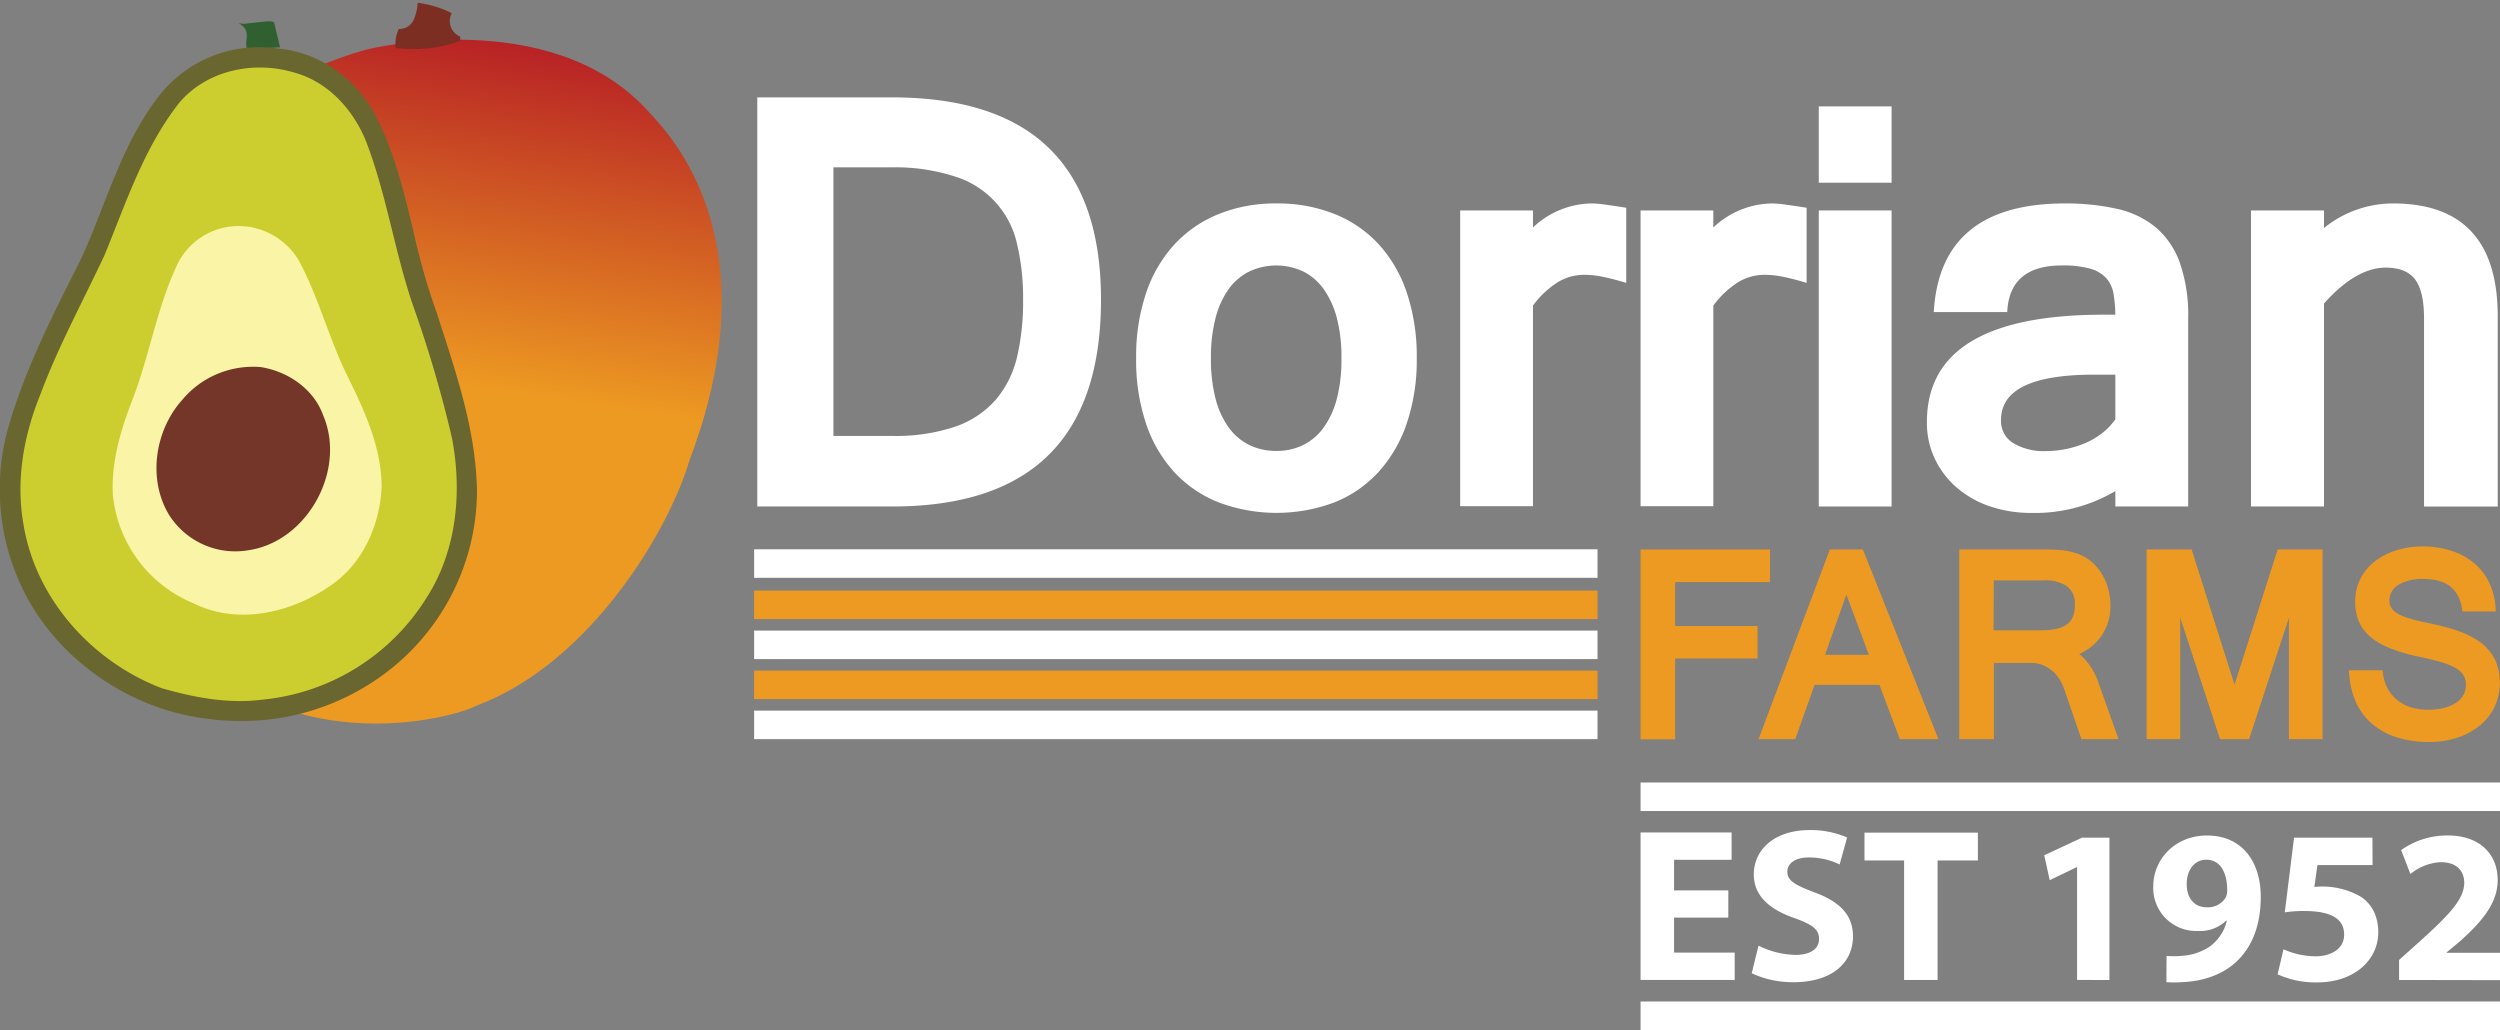 <svg xmlns="http://www.w3.org/2000/svg" xmlns:xlink="http://www.w3.org/1999/xlink" id="Layer_1" data-name="Layer 1" viewBox="0 0 539.1 222.11"><rect x="0" y="0" width="539.1" height="222.11" fill="#808080" stroke="none"/><defs><style>.cls-1{fill:#fff;}.cls-2{fill:#ed9a22;}.cls-3{fill:url(#linear-gradient);}.cls-4{fill:#7d2e23;}.cls-5{fill:#30602f;}.cls-6{fill:#515826;}.cls-7{fill:#696630;}.cls-8{fill:#ccce30;}.cls-9{fill:#f9f4a6;}.cls-10{fill:#743629;}</style><linearGradient id="linear-gradient" x1="96.24" y1="6.53" x2="84.91" y2="81.2" gradientUnits="userSpaceOnUse"><stop offset="0" stop-color="#b72125"></stop><stop offset="1" stop-color="#ed9a22"></stop></linearGradient></defs><path class="cls-1" d="M237.42,64.63q0,44.58-45,44.59H163.3V21h29.07Q237.43,21,237.42,64.63Zm-16.8,0a50.19,50.19,0,0,0-1.3-12A19.6,19.6,0,0,0,206,38.09a41.47,41.47,0,0,0-13.78-2h-12.5V94h12.5A40.38,40.38,0,0,0,206,92a20.57,20.57,0,0,0,8.72-5.79,22,22,0,0,0,4.6-9.24A52.32,52.32,0,0,0,220.62,64.63Z"></path><path class="cls-1" d="M275.22,43.87a33.09,33.09,0,0,1,12.55,2.27,26.22,26.22,0,0,1,9.54,6.54,29.06,29.06,0,0,1,6.07,10.49,43.32,43.32,0,0,1,2.13,14.07,42.69,42.69,0,0,1-2.18,14.13,29.68,29.68,0,0,1-6.14,10.49,25.87,25.87,0,0,1-9.53,6.51,35.58,35.58,0,0,1-24.77,0,26,26,0,0,1-9.56-6.45,29.06,29.06,0,0,1-6.16-10.46A42.84,42.84,0,0,1,245,77.24a42.78,42.78,0,0,1,2.15-14.07,29.17,29.17,0,0,1,6.13-10.49,26.56,26.56,0,0,1,9.56-6.54A32.66,32.66,0,0,1,275.22,43.87Zm0,53.37A13,13,0,0,0,280.94,96a12,12,0,0,0,4.45-3.75A18.54,18.54,0,0,0,288.27,86a33.49,33.49,0,0,0,1-8.75,33.27,33.27,0,0,0-1-8.69,18.9,18.9,0,0,0-2.88-6.28,12,12,0,0,0-4.45-3.78,13.74,13.74,0,0,0-11.45,0A12.12,12.12,0,0,0,265,62.27a18.69,18.69,0,0,0-2.87,6.28,33.27,33.27,0,0,0-1,8.69,33.49,33.49,0,0,0,1,8.75A18.35,18.35,0,0,0,265,92.24,12,12,0,0,0,269.49,96,13,13,0,0,0,275.22,97.24Z"></path><path class="cls-1" d="M350.68,61q-2.67-.81-4.91-1.28a20.25,20.25,0,0,0-4.1-.46,10.92,10.92,0,0,0-5.81,1.63,19.8,19.8,0,0,0-5.29,5v43.26h-15.7V45.38h15.7v3.67a18.75,18.75,0,0,1,12.73-5.18,24.16,24.16,0,0,1,2.9.26c1.28.18,2.78.4,4.48.67Z"></path><path class="cls-1" d="M389.58,61q-2.67-.81-4.91-1.28a20.33,20.33,0,0,0-4.1-.46,11,11,0,0,0-5.82,1.63,20.09,20.09,0,0,0-5.29,5v43.26H353.77V45.38h15.69v3.67a18.78,18.78,0,0,1,12.74-5.18,24.33,24.33,0,0,1,2.9.26c1.28.18,2.77.4,4.48.67Z"></path><path class="cls-1" d="M407.9,39.4H392.2V22.94h15.7Zm0,69.82H392.2V45.38h15.7Z"></path><path class="cls-1" d="M456.15,105.9a34.13,34.13,0,0,1-18,4.71,27.76,27.76,0,0,1-8.95-1.39,21.29,21.29,0,0,1-7.15-4A18.67,18.67,0,0,1,417.26,99a18,18,0,0,1-1.74-8q0-23.14,38.13-23.14h2.5a31.25,31.25,0,0,0-.4-4.59A6.92,6.92,0,0,0,454.21,60a7.39,7.39,0,0,0-3.46-2.06,21.71,21.71,0,0,0-6.11-.7q-11.34,0-11.8,10.06H417q1.33-23.43,28.31-23.43A50.49,50.49,0,0,1,456.36,45a19.87,19.87,0,0,1,8.34,3.89A17.79,17.79,0,0,1,470,56.49a34.24,34.24,0,0,1,1.86,12.21v40.52h-15.7Zm0-25.11h-4.59q-20.06,0-20.06,9.77a5.56,5.56,0,0,0,2.65,5,12.73,12.73,0,0,0,7,1.71,22,22,0,0,0,8.49-1.71,16.7,16.7,0,0,0,3.64-2.13,14.38,14.38,0,0,0,2.87-3Z"></path><path class="cls-1" d="M501.15,49.16A23.7,23.7,0,0,1,516,43.87q22.6,0,22.61,24.36v41H522.72V68.7q0-5.88-1.92-8.43t-6.33-2.56q-6.41,0-13.32,7.73v43.78H485.4V45.38h15.75Z"></path><path class="cls-2" d="M381.69,125.52H361.23V135H379v7H361.23v17.43h-7.46V118.49h27.92Z"></path><path class="cls-2" d="M418,159.38h-8.33l-4.38-11.69h-14l-4.16,11.69h-7.91l15.37-40.89h7.12ZM403,141.2l-4.85-13-4.59,13Z"></path><path class="cls-2" d="M456.84,159.38h-8L445,148.26a8.79,8.79,0,0,0-1.11-2.13,7.66,7.66,0,0,0-1.59-1.67,7.49,7.49,0,0,0-2-1.11,7,7,0,0,0-2.34-.4h-8v16.43h-7.46V118.49h17.93c1.07,0,2.09,0,3.06.07a16.63,16.63,0,0,1,2.78.35,13.43,13.43,0,0,1,2.56.83,9.8,9.8,0,0,1,2.33,1.52,10.8,10.8,0,0,1,1.71,1.93,12.29,12.29,0,0,1,1.23,2.25,13.56,13.56,0,0,1,.74,2.47,13.75,13.75,0,0,1,.25,2.54A11,11,0,0,1,448.37,141a13.88,13.88,0,0,1,4.17,6.31Zm-26.95-23.46h9.94a18,18,0,0,0,3.44-.28,6.09,6.09,0,0,0,2.35-.93A3.79,3.79,0,0,0,447,133a6.89,6.89,0,0,0,.42-2.56,4.72,4.72,0,0,0-1.66-4,8.38,8.38,0,0,0-5.12-1.28h-10.7Z"></path><path class="cls-2" d="M500.84,159.38h-7.25V133.2L485,159.38h-6.28l-8.57-26.18v26.18H462.9V118.49h9.7l9.26,29.15,9.3-29.15h9.68Z"></path><path class="cls-2" d="M523.91,160a22.1,22.1,0,0,1-7.5-1.15,15,15,0,0,1-5.37-3.19,13.39,13.39,0,0,1-3.28-4.89,18.32,18.32,0,0,1-1.22-6.23h7.25a9.66,9.66,0,0,0,1,3.78A8.33,8.33,0,0,0,517,151a8.75,8.75,0,0,0,3,1.55,12.54,12.54,0,0,0,3.63.5,13.72,13.72,0,0,0,3.32-.37,8.76,8.76,0,0,0,2.57-1.07,5.08,5.08,0,0,0,1.65-1.68,4.45,4.45,0,0,0,.58-2.24,3.9,3.9,0,0,0-.57-2.15,4.86,4.86,0,0,0-1.83-1.59,15.48,15.48,0,0,0-3.32-1.28c-1.38-.39-3.06-.79-5.07-1.2a36.4,36.4,0,0,1-5.9-1.82A14.62,14.62,0,0,1,511,137.2a8.88,8.88,0,0,1-2.36-3.26,11,11,0,0,1-.76-4.24,10.78,10.78,0,0,1,1.05-4.76,11,11,0,0,1,3-3.74,14.57,14.57,0,0,1,4.62-2.47,19.12,19.12,0,0,1,6-.89,19.44,19.44,0,0,1,6.26,1,14.25,14.25,0,0,1,4.89,2.75,12.6,12.6,0,0,1,3.23,4.39,15,15,0,0,1,1.25,5.88H531q-.79-7-8.25-7a10.15,10.15,0,0,0-5.56,1.25,3.9,3.9,0,0,0-1.93,3.44,2.8,2.8,0,0,0,.42,1.54A4.06,4.06,0,0,0,517,132.3a12,12,0,0,0,2.37,1c1,.3,2.14.6,3.51.89,1.19.25,2.42.52,3.68.83s2.48.67,3.69,1.1a21.53,21.53,0,0,1,3.4,1.58,12.09,12.09,0,0,1,2.81,2.25,10.09,10.09,0,0,1,1.91,3.11,12.55,12.55,0,0,1-.44,9.36,11.87,11.87,0,0,1-3.15,4,14.86,14.86,0,0,1-4.81,2.63A19.15,19.15,0,0,1,523.91,160Z"></path><rect class="cls-1" x="162.62" y="118.45" width="181.87" height="6.15"></rect><rect class="cls-1" x="162.62" y="135.98" width="181.87" height="6.15"></rect><rect class="cls-1" x="162.62" y="153.24" width="181.87" height="6.15"></rect><rect class="cls-2" x="162.62" y="127.35" width="181.87" height="6.15"></rect><rect class="cls-2" x="162.62" y="144.61" width="181.87" height="6.15"></rect><path class="cls-3" d="M139.35,23.54c3.1,3.54,28.1,26.17,9.37,75.59-4.53,15.51-21.65,43.93-45.88,53-5.16,2.77-43,13.2-67.84-18.09-8.07-9.69-29.07-54.59-10.66-84,21-31.34,54.92-39.41,54.92-39.41S118.35.93,139.35,23.54Z"></path><path class="cls-4" d="M99.18,7.85a3.58,3.58,0,0,1-1.76-5A21.88,21.88,0,0,0,90.06.61a10,10,0,0,1-.9,3.75A3.36,3.36,0,0,1,86,6.25a7.34,7.34,0,0,0-.67,4.1,30.39,30.39,0,0,0,14-1.53"></path><path class="cls-5" d="M51.45,5c2.87,1.61,1.27,3.5,1.73,5.27,0,.09.07.2.36.25a4.67,4.67,0,0,0,1.07,0l5.78-.32-1.24-5.2c0-.14-.12-.3-.6-.37a6.11,6.11,0,0,0-1.28,0L53,5.09c-.2,0-.43,0-.44.1s.43,0,.34,0"></path><path class="cls-6" d="M59.78,13.5c8.47.74,15.63,6.61,19.14,14.11C85.11,40.55,86.19,55,91.28,68.29c3.89,12.18,8.34,24.57,8.55,37.62a46.51,46.51,0,0,1-20,37.83,49,49,0,0,1-35.4,8.11c-15.63-2.07-30.11-12.24-36.89-26.49A46.16,46.16,0,0,1,5,92.31c3.59-12.24,9.48-23.72,15.2-35,5.38-11.56,8.55-24.39,16.46-34.66A24.59,24.59,0,0,1,59.78,13.5Z"></path><path class="cls-7" d="M51.86,155.48a52.34,52.34,0,0,1-7.93-.6c-16.7-2.21-32.11-13.29-39.2-28.21A49.3,49.3,0,0,1,2,91.45C5.59,79.33,11.33,68,16.89,57l.53-1.06c1.68-3.6,3.18-7.44,4.63-11.16,3.21-8.21,6.52-16.71,12.16-24a27.38,27.38,0,0,1,21.84-10.6,27.87,27.87,0,0,1,4.1.31c9.11.84,17.36,6.91,21.55,15.85,3.6,7.53,5.53,15.55,7.4,23.31a142.79,142.79,0,0,0,5,17.58l.06.17c.39,1.21.78,2.43,1.18,3.65,3.6,11.14,7.32,22.65,7.52,34.85a49.36,49.36,0,0,1-21.38,40.42A51.57,51.57,0,0,1,51.86,155.48Zm4.19-139.2A21.49,21.49,0,0,0,39.1,24.45C34,31.11,31,38.83,27.76,47c-1.49,3.82-3,7.77-4.8,11.57l0,.09-.56,1.1C16.93,70.5,11.32,81.6,7.93,93.17A43.2,43.2,0,0,0,10.25,124c6.25,13.13,19.8,22.85,34.55,24.81A45.92,45.92,0,0,0,78,141.24c11.48-7.85,18.82-21.7,18.76-35.32-.19-11.24-3.77-22.31-7.23-33-.39-1.2-.78-2.4-1.16-3.59A147.76,147.76,0,0,1,83.14,51c-1.88-7.79-3.66-15.14-7-22.11S66.49,17.17,59.51,16.55l-.21,0A20.65,20.65,0,0,0,56.05,16.28Z"></path><path class="cls-8" d="M88.91,65.44c-3.75-11.15-5.51-22.95-9.61-34C76.67,24.15,71,17.65,63.3,15.6c-8.64-2.54-18.73-.45-24.66,6.58C31,31.92,27.18,43.74,22.55,55c-4.68,10-10,19.73-13.84,30.05-3.61,8.89-5.33,18.49-3.65,28,2.6,16.12,14.83,29.64,29.83,35.36,7,2,14.26,3.39,21.52,2.48a47,47,0,0,0,35.67-22.15c6.44-10.08,7.59-22.71,5.39-34.24A261.71,261.71,0,0,0,88.91,65.44Z"></path><path class="cls-9" d="M53.83,48.93a15.3,15.3,0,0,1,10.56,7.16C68.83,64.27,71,73.4,75.24,81.73c3.59,7.31,7.09,15.13,7.05,23.43-.41,8.16-4.12,16.47-11,21.1-8.4,5.87-19.92,8.61-29.46,3.88a28.32,28.32,0,0,1-17.48-23.3c-.43-7.07,1.65-14,4.14-20.46,3.79-9.68,5.33-20.22,9.92-29.7a14.7,14.7,0,0,1,15.38-7.75Z"></path><path class="cls-10" d="M56.34,79.17c5.9,1,11.36,4.76,13.39,10.5,4.93,11.71-3.36,26.92-15.9,28.94a16.9,16.9,0,0,1-17.47-7.74c-4.53-7.67-2.93-18.08,2.91-24.61a19.88,19.88,0,0,1,17.07-7.09Z"></path><rect class="cls-1" x="353.77" y="168.74" width="185.33" height="6.15"></rect><rect class="cls-1" x="353.77" y="215.96" width="185.33" height="6.15"></rect><path class="cls-1" d="M372.69,197.87H361v7.55h13.07v5.9H353.77V179.51H373.4v5.9H361V192h11.7Z"></path><path class="cls-1" d="M379.21,203.91a18.39,18.39,0,0,0,8,2c3.3,0,5.05-1.37,5.05-3.45s-1.51-3.12-5.33-4.49c-5.29-1.84-8.74-4.76-8.74-9.39,0-5.43,4.53-9.58,12-9.58a19.5,19.5,0,0,1,8.12,1.6l-1.61,5.81a15.15,15.15,0,0,0-6.65-1.51c-3.12,0-4.63,1.42-4.63,3.07,0,2,1.8,2.92,5.9,4.48,5.62,2.08,8.26,5,8.26,9.49,0,5.33-4.1,9.86-12.84,9.86a20.82,20.82,0,0,1-9-1.93Z"></path><path class="cls-1" d="M410.6,185.55h-8.54v-6h24.45v6h-8.69v25.77H410.6Z"></path><path class="cls-1" d="M447.9,187h-.1L442,189.8l-1.18-5.38,8.12-3.78h5.94v30.68H447.9Z"></path><path class="cls-1" d="M467.2,206.13a17.78,17.78,0,0,0,3.12,0,12.23,12.23,0,0,0,6-1.89,9.57,9.57,0,0,0,3.87-5.66l-.14-.05a8.09,8.09,0,0,1-6.14,2.22,9.25,9.25,0,0,1-9.58-9.58c0-6,4.82-11,11.56-11,7.89,0,11.62,6,11.62,13.22,0,6.37-2,11-5.38,14.11-2.93,2.65-6.94,4.11-11.71,4.3a27,27,0,0,1-3.26,0Zm4.35-15.39c0,2.65,1.41,4.91,4.34,4.91a4.51,4.51,0,0,0,4-2,3.31,3.31,0,0,0,.38-1.79c0-3.26-1.23-6.47-4.48-6.47C473.29,185.36,471.5,187.53,471.55,190.74Z"></path><path class="cls-1" d="M511.62,186.54H499.73l-.66,4.72a16.64,16.64,0,0,1,10.05,2.13c2.31,1.55,3.73,4.1,3.73,7.69,0,5.71-4.91,10.76-13.17,10.76a19.59,19.59,0,0,1-8.54-1.74l1.27-5.39a17.5,17.5,0,0,0,6.94,1.51c3,0,6.14-1.41,6.14-4.67s-2.51-5.1-8.64-5.1a26.4,26.4,0,0,0-4.16.29l2-16.1h16.9Z"></path><path class="cls-1" d="M517.34,211.32V207l4-3.59c6.7-6,10-9.44,10.05-13,0-2.51-1.51-4.49-5.05-4.49a11.12,11.12,0,0,0-6.56,2.55l-2-5.15a17.05,17.05,0,0,1,10.06-3.16c6.94,0,10.76,4.06,10.76,9.63,0,5.15-3.73,9.25-8.17,13.22l-2.83,2.36v.09H539.1v5.9Z"></path></svg>